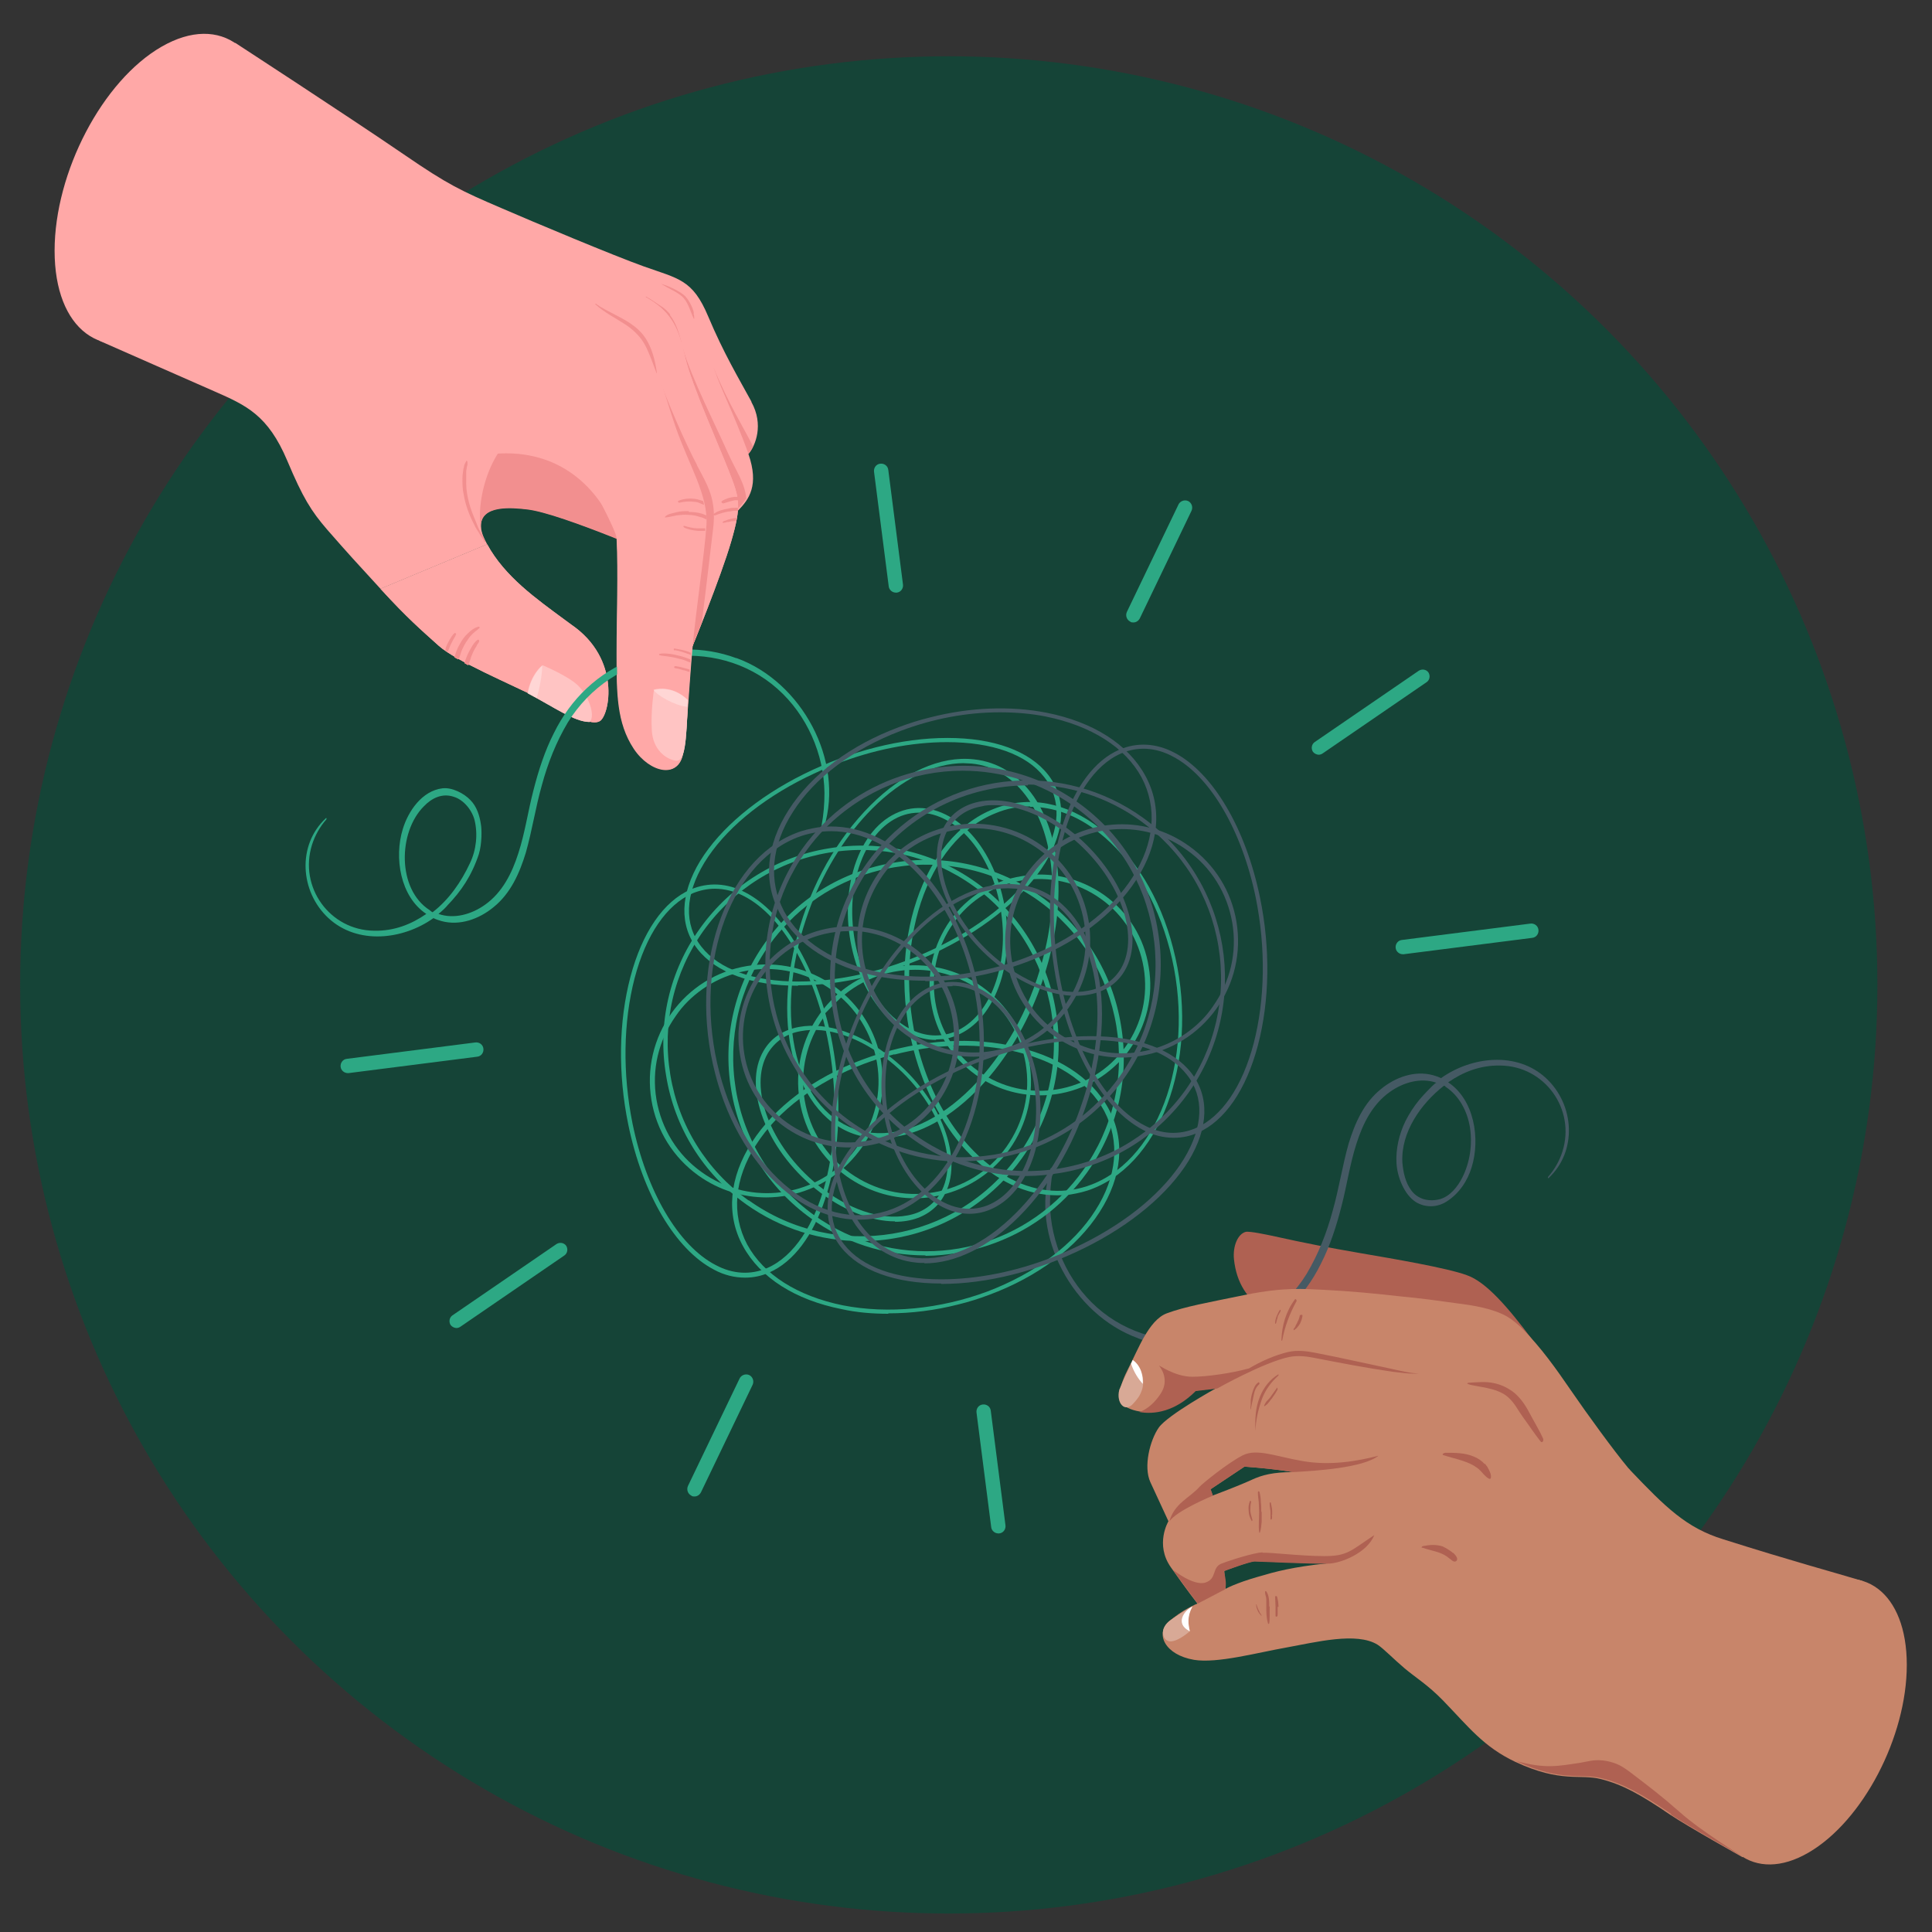 <?xml version="1.0" encoding="UTF-8"?>
<svg id="Lines" xmlns="http://www.w3.org/2000/svg" width="460" height="460" version="1.1" viewBox="0 0 460 460">
  <rect x="0" y="0" width="460" height="460" fill="#333333" stroke="none"/>
  <!-- Generator: Adobe Illustrator 29.3.0, SVG Export Plug-In . SVG Version: 2.1.0 Build 146)  -->
  <circle id="Circle" cx="225.9" cy="234.5" r="221.1" fill="#154437"/>
  <g id="Hand">
    <path id="Thumb" d="M349.7,324.2c2.8.9,16,4.3,16.5-.3.1-1.4-.7-4-1.5-5.1-5.5-7.3-10.8-13.6-15.5-15.2-4.6-1.7-17.5-3.9-25.1-5.2-8.6-1.5-12.3-2.2-21.4-4.2-1-.2-5.1-1.1-6.1-.9-1.9.5-3.1,3.4-2.8,6.5.6,5.8,3.3,9.5,7.1,12.1,2,1.3,6.6,3.5,9.6,4.4,2.8.8,6.2,1.8,10,2.4,4.1.7,8.1,2,12.3,2.6,1.4.2,16.9,2.2,16.9,2.9Z" fill="#af6152"/>
    <path d="M271.1,318.7c7.8,2.9,16.6,2.7,24.4-.2,8.5-3.2,15-9.5,19-17.6,2.2-4.3,3.7-9,4.9-13.7,1.3-5,2-10.1,3.6-15,1.5-4.7,3.8-9.3,7.9-12.2,3.2-2.3,7.4-3.5,11.1-2.2-.3,0-1.9,1.7-2.1,1.9-.7.7-1.4,1.5-2,2.2-1.3,1.6-2.4,3.3-3.3,5.1-1.5,3.1-2.3,6.6-2.1,10,.2,3.2,1.8,7.4,4.6,9.2,2.3,1.4,5.1,1.3,7.3-.1,3-1.9,5-4.9,6-8.2,2.1-6.8.6-16.1-5.6-20.2,3.6-2.5,7.7-4.1,12.4-4,10.6.1,18,10.4,14.8,20.5-.7,2.2-1.9,4.3-3.4,6-.1.1,0,.5.1.3,6.9-6.4,6.2-17.5-.6-23.8-6.9-6.4-17.7-5.2-25,0-.6-.3-1.2-.5-1.9-.7-4.4-1.2-9,.5-12.4,3.3-4.1,3.3-6.2,8.1-7.7,13-1.5,5.3-2.3,10.7-3.8,16-1.4,5.2-3.4,10.3-6.2,15-5.2,8.4-13.7,14.1-23.6,15.5-9.4,1.4-19.1-1.1-26.3-7.5-7-6.2-11.1-15.5-11.2-24.8,0-2.6.2-5.2.7-7.8,0-.3-.4-1-.6-.4-4.9,16,5.4,34.7,20.8,40.3ZM344.1,258.7c3.4,2.2,5.3,6,5.9,9.8.6,4,0,8.2-1.8,11.8-1.1,2.2-2.9,4.5-5.3,5.2,0,0,0,0,0,0-2.6.7-5.3.1-6.9-2.1-1.4-1.9-1.9-4.3-2.1-6.6-.4-7.2,4.4-14,9.9-18.3.1,0,.3.1.4.2Z" fill="#455a64"/>
    <g id="Hand1" data-name="Hand">
      <g>
        <path d="M443.4,376.4c-6.6-2-16.7-4.7-33.1-9.9-8.8-2.7-13.8-7.7-22.1-16.4-.2-.3-.5-.5-.7-.8-3.1-3.7-9.6-12.6-13.5-18.3-3.5-5.1-7.1-10.2-11.5-14.6-1.1-1.1-2.3-2.1-3.6-2.9-3.5-2-8.2-2.7-12.1-3.2-4.3-.6-8.6-1.2-13-1.6-6.2-.7-12.4-1.3-18.6-1.6-4.7-.2-9.3-.7-18.7,1.2-9.3,1.9-14.4,2.8-18.7,4.4-4.3,1.6-6.9,8.8-9.1,13-2.2,4.3-3.2,8-.2,9.5,3.1,1.5,9.5,2.2,16-4.1l5.1-.6s-11.6,6.4-13.7,9.4c-2.1,3-3.7,9.3-2,13,1.7,3.7,4.3,9.3,4.3,9.3,0,0-3.3,5.5.6,11,3.8,5.4,6.3,8.6,6.3,8.6,0,0-3.7,1.5-6.9,4.4-3.1,2.8-.9,7.8,6.1,9,5.5.9,15-1.7,21.8-2.9,7.2-1.3,16.9-3.8,21.9-.7,1.4.9,3.8,3.4,6.4,5.6,2.6,2.2,5.5,3.9,9.2,7.7,6.1,6.3,9.6,11,17.2,14.6,11,5.1,15.3,2.8,20.4,4.1s9.3,3.6,16.5,8.5c4,2.7,17.2,10.1,17.2,10.1l28.5-65.7ZM288.7,356l-.5-1.4,8.1-5.4s6.4.4,11.6,1.3c-4.8,0-7.4.7-9.8,1.8-3,1.4-9.4,3.8-9.4,3.8ZM299.6,375.4c-5.6,1.6-7.8,2.9-7.8,2.9l-.3-4.3s6.1-2.3,7.3-2.3c1.3,0,13,.6,17.4.5-8.6.9-12.5,2-16.6,3.2Z" fill="#c8856a"/>
        <path d="M454,396.4c0,17.2-10.5,37.2-23.4,44.7-12.9,7.5-23.4-.5-23.4-17.7s10.5-37.2,23.4-44.7c12.9-7.5,23.4.5,23.4,17.7Z" fill="#c8856a"/>
        <path d="M397.8,432c4,2.7,17.2,10.1,17.2,10.1,0,0-10.1-6.2-15-10.6-4.3-3.8-7.2-6-11.8-9.5-2-1.5-3.2-2.2-5.6-2.7-2.7-.5-4,0-6.3.4-5.4.8-8.2,1.5-15.3-.4,11,5.1,15.3,2.8,20.4,4.1,5.1,1.3,9.3,3.6,16.5,8.5Z" fill="#af6152"/>
      </g>
      <g>
        <path d="M331.7,326c-6.2-1.3-12.3-2.7-18.5-3.9-2-.4-4.3-.7-6.5-.2-3.3.8-6.4,2.2-9.3,3.9-4.3,1.2-10.2,2-13.5,2-4.3,0-8.2-3-7.9-2.6.3.4,2.6,3.3.3,6.7-1.4,2.1-3.1,3.6-5,4.3,3.4.6,8.4,0,13.4-5l5.1-.6s11-6.2,17.1-7.5c2-.4,4-.2,6,.2,6.2,1.2,12.4,2.4,18.6,3.3,2.1.2,4.2.6,6.3.4-2.1,0-4.1-.6-6.2-1ZM288.2,354.6l8.1-5.4c4,.3,7.9.7,11.6,1.3,5.4-.3,16.7-1,20.3-3.9-5,1.3-11.4,2.4-17.9,1.3-6.5-1.1-11-3.1-14.4-1.4-3.4,1.7-9.6,6.7-10.3,7.5-2.4,2.7-6,3.9-7.2,8.3,1.6-2.6,10.4-6.2,10.4-6.2l-.5-1.4ZM300.6,369.6c-2,.1-7.5,1.8-9.8,2.7-2.3.9-1,3.6-3.8,4.5-2.8.9-7.7-3-7.7-3,0,0,0,0,0,0,3.6,5.1,5.9,8,5.9,8l6.5-3.4c.3-.9.2-2.4-.3-4.3,0,0,6.1-2.3,7.3-2.3,1.3,0,13,.6,17.4.5,3.1,0,9.5-2.6,11.1-6.8-5.7,3.8-6.4,5-11.9,5-5.5,0-12.7-.9-14.7-.8Z" fill="#af6152"/>
        <g>
          <path d="M304.4,327.5c0,0,0-.4,0-.3-2,1.2-3.5,3.1-4.4,5.3-1.1,2.6-1.2,5.4-1.1,8.2,0,0,0,0,0,0,.1-2.6.7-5.2,1.6-7.7.8-2.1,2.2-4,3.9-5.5ZM304,330.5c-.5.7-1,1.4-1.5,2.1-.2.3-.5.6-.8.9-.3.3-.5.7-.7,1.1,0,0,0,.3.1.2.3-.2.7-.5.9-.8.3-.3.5-.7.8-1,.5-.7,1-1.4,1.4-2.2,0-.1-.1-.6-.3-.3ZM299.7,329.1c-.9.5-1.2,1.5-1.5,2.4-.2.6-.3,1.2-.4,1.8,0,.7,0,1.4-.1,2.2,0,.1.1,0,.1,0,.2-1.1.5-2.2.7-3.3.2-1,.5-1.9,1.3-2.6.2-.1,0-.6-.2-.5Z" fill="#af6152"/>
          <path d="M297.7,359.8c0-.7,0-1.5.2-2.2,0-.1-.2-.4-.3-.2-.3.7-.4,1.5-.3,2.3,0,.9.3,1.7.7,2.4.1.2.2-.1.2-.2-.2-.7-.4-1.4-.5-2.1ZM302.9,360.7c0-.3,0-.6,0-.9,0-.7-.2-1.3-.3-1.9,0,0,0-.2-.2-.2-.1,0-.1.2-.1.3,0,.6.1,1.2.2,1.8,0,.3,0,.6,0,.9,0,.3,0,.7,0,1,0,.1.2.2.3,0,.1-.3.1-.7,0-1ZM300.3,360c0-.8,0-1.6-.1-2.4,0-.7-.1-1.5-.3-2.3,0-.2-.4-.4-.4,0,0,.8.1,1.6.2,2.3,0,.8.1,1.6.1,2.4,0,1.6-.2,3.2,0,4.8,0,.1.2.3.2,0,.3-.8.3-1.7.4-2.5,0-.8,0-1.6,0-2.4Z" fill="#af6152"/>
          <path d="M302.2,382.5c0-1.2,0-2.6-.7-3.6-.2-.2-.3,0-.3.2,0,.6.3,1.1.3,1.7,0,.6,0,1.1,0,1.7,0,1.3,0,2.7.4,4,0,.2.2.2.3,0,.1-.6.1-1.3.1-1.9,0-.7,0-1.4,0-2.1ZM299.9,383.8c-.1-.2-.2-.4-.3-.6-.2-.4-.3-.7-.4-1.1,0,0,0-.1-.1-.1,0,0-.1.1,0,.2,0,.5.2.9.4,1.4.2.4.5.8.8,1.1.1,0,.1-.2,0-.2-.1-.2-.2-.4-.4-.6ZM304.4,382.6c0-.8-.1-1.5-.3-2.3,0-.1-.1-.3-.3-.3-.2,0-.2.2-.2.3,0,.7.1,1.4.1,2.2,0,.4,0,.7,0,1.1,0,.2,0,.4,0,.6,0,.2,0,.4,0,.6,0,0,.2.2.3.1.2-.1.2-.3.2-.5,0-.2,0-.4,0-.6,0-.4,0-.8,0-1.2Z" fill="#af6152"/>
          <path d="M308.3,309.4c-2.1,2.8-3.1,6.2-3.2,9.7,0,.1.1.2.2,0,.6-3.3,1.8-6.4,3.4-9.3.1-.2-.2-.7-.4-.4ZM304.8,311.8c-.3.4-.6,1-.8,1.5-.2.5-.4,1.1-.4,1.7,0,.1.1.3.2.1.1-.2.1-.5.2-.7,0-.3.2-.5.2-.8,0-.2.2-.5.3-.7.1-.2.3-.5.4-.7,0,0,0-.2,0-.3,0,0-.1-.1-.2,0ZM309.8,313.1c-.1,0-.3,0-.3,0-.1.6-.3,1.2-.6,1.7,0,.1-.1.3-.2.4,0,.1-.2.3-.2.4,0,.1-.1.3-.2.4,0,.1-.2.3-.3.4,0,0,0,.4.1.3.1,0,.2-.2.4-.3.1-.1.3-.2.4-.4.2-.2.4-.5.6-.8.3-.6.5-1.2.6-1.8,0-.1,0-.3-.1-.4Z" fill="#af6152"/>
        </g>
        <path d="M367.5,342.7c-1-2.2-2.3-4.3-3.4-6.4-1-1.9-2.3-3.8-4.1-5.1-1.3-.9-2.8-1.6-4.4-1.9-1.8-.4-3.7-.2-5.6-.1-.2,0-.5,0-.7.2.5.3,1.1.4,1.7.5.9.2,1.8.3,2.7.5,1.9.4,4,1,5.4,2.3,1.5,1.3,2.4,3.2,3.5,4.7,1.4,1.9,2.7,3.9,4.2,5.8.4.5.8-.2.6-.6ZM353.5,348.6c-.7-.8-1.6-1.4-2.6-1.8-2.1-.9-4.4-.9-6.7-.9-.3,0-.8.2-.7.5,2.9,1,6.2,1.4,8.6,3.4.8.7,1.4,1.7,2.3,2.2.8.5.6-.8.5-1.1-.2-.6-.5-1.2-.8-1.7-.2-.2-.4-.5-.5-.7ZM346,369.8c-.9-.8-2.1-1.4-2.5-1.6-1.5-.5-3.1-.4-4.6-.1-.2,0-.5.2-.4.4,0,0,0,0,.2,0,1.9.7,4.1.9,5.8,2.1.4.3.8.6,1.3,1,.3.2.6.3.9.1.6-.5,0-1.3-.7-2Z" fill="#af6152"/>
      </g>
      <g id="Nail">
        <path d="M269.8,323.9c2.5,1.9,2.7,5.3,2.1,7-.5,1.5-1.1,2.2-2,3.2-2,2.4-4.2,0-3.4-3.2,1.2-2.9,1.7-3.7,3.2-7Z" fill="#c8856a"/>
        <path d="M269.8,323.9c2.5,1.9,2.7,5.3,2.1,7-.5,1.5-1.1,2.2-2,3.2-2,2.4-4.2,0-3.4-3.2,1.2-2.9,1.7-3.7,3.2-7Z" fill="#fff" opacity=".3"/>
        <path d="M272.1,329.5c-1-1.1-2.1-2.7-2.8-4.8.1-.3.3-.6.4-.9,2,1.4,2.5,3.9,2.4,5.7Z" fill="#fff"/>
      </g>
      <g id="Nail1" data-name="Nail">
        <path d="M283.9,382.5c-1.3,2.4-1,4.1-.6,5.9-1.3,1.1-3.1,2.3-4.4,2.4-2.1.2-3.2-3.1,0-5.2,3.5-2.4,5.1-3.1,5.1-3.1Z" fill="#c8856a"/>
        <path d="M283.9,382.5c-1.3,2.4-1,4.1-.6,5.9-1.3,1.1-3.1,2.3-4.4,2.4-2.1.2-3.2-3.1,0-5.2,3.5-2.4,5.1-3.1,5.1-3.1Z" fill="#fff" opacity=".3"/>
        <path d="M283.9,382.5c-1.9.9-4.3,4.1-.6,5.9-.4-1.7-.7-3.4.6-5.9Z" fill="#fff"/>
      </g>
    </g>
  </g>
  <g id="Hand2" data-name="Hand">
    <g id="Hand3" data-name="Hand">
      <g>
        <path d="M178.9,95.6c-3-5.5-6.6-11.5-10.3-20.3-3.7-8.8-7-8.9-15.4-11.9-7-2.5-26.1-10.5-33.7-13.8-9.8-4.2-12.8-5.6-23.3-12.8-13.9-9.5-40.2-26.6-40.2-26.6L23.6,81.1c12.4,5.5,15.3,6.7,27.5,12.1,7.5,3.3,12.7,5.6,17.3,16.5,3.7,8.8,5.7,12,9.5,16.4,5.6,6.4,6.2,7,12.7,14.1l25.4-10.6c-.7-1.3-1.4-2.7-1.5-4.2-.2-5.4,7.5-4.6,11-4.2,8.2.9,34.7,12.6,34.7,12.6l15.6-12.3c2.5-2.6,5-5.9,2.4-13.4,1.7-2,3.7-7,.7-12.4Z" fill="#ffa8a7"/>
        <path d="M159.6,74.9c-.7-.9-1.5-1.6-2.5-2.2-.5-.3-1-.7-1.5-1-.6-.4-1.2-.8-1.8-1.1-.1,0-.1.2,0,.2,1.7,1.7,4,2.7,5.4,4.7.6.8,1,1.8,1.4,2.7.5,1.2,1.1,2.3,1.7,3.5,0,0,.1,0,0,0-.6-2.3-1.3-4.8-2.8-6.7Z" fill="#f28f8f"/>
        <path d="M178.2,108c.4-.4.8-1,1.1-1.7-1.8-3.7-6-10.4-9.4-18.8,2.4,6.7,4.4,10,8.3,20.5Z" fill="#f28f8f"/>
        <path d="M165.2,74.7c0-.5-.2-1-.4-1.5-.4-.9-.8-1.7-1.5-2.5-.7-.8-1.7-1.3-2.6-1.8-1-.5-2.1-1-3.3-1.3,0,0,0,0,0,0,1,.6,2,1.1,2.9,1.6.9.5,1.8,1,2.5,1.8,1.2,1.4,1.6,3.3,2.4,4.9,0,0,.1,0,.1,0,0-.4,0-.9-.2-1.3Z" fill="#f28f8f"/>
        <path d="M177.7,118.9c-.3-3.9-2.3-6.4-4.5-11.3-2.7-6.1-8.6-17.7-10.6-24.6.7,6.1,4.8,27.3,7.7,42.4l5.3-4.2c.7-.7,1.4-1.5,2-2.4Z" fill="#f28f8f"/>
        <path d="M115.4,128.8c-.2-.8-.7-1.5-1.1-2.3-.4-.7-.7-1.5-1-2.3-.6-1.4-1.2-2.9-1.6-4.4-.4-1.5-.7-3.1-.7-4.7,0-.8,0-1.5,0-2.3,0-.4,0-.8.1-1.2,0-.3.1-.6.2-.9,0-.2,0-.5,0-.7,0-.1-.2-.5-.3-.2-.2.4-.4.7-.5,1.1,0,.3-.2.7-.2,1-.1.7-.2,1.4-.2,2,0,1.3,0,2.6.3,3.8.4,2.5,1.3,4.9,2.5,7.2.3.7.7,1.3,1.1,1.9.4.7.8,1.4,1.4,2,0,0,.1,0,0-.1Z" fill="#f28f8f"/>
        <path d="M163.8,124l-16-30.2s-16.3,4.7-24.1,9c-7.7,4.3-11.4,19.1-8.4,26.2h.3c-.6-1.1-1.1-2.3-1.1-3.5-.2-5.4,7.5-4.6,11-4.2,8.2.9,34.7,12.6,34.7,12.6l3.9-3.1-.2-6.7Z" fill="#f28f8f"/>
        <path d="M64,30.3c0,18.7-11.4,40.5-25.5,48.6-14.1,8.1-25.5-.5-25.5-19.2S24.4,19.2,38.5,11.1c14.1-8.1,25.5.5,25.5,19.2Z" fill="#ffa8a7"/>
      </g>
      <g>
        <g>
          <path d="M151.2,69.5c9.3,4.1,10.4,9.2,12,15.8,1.6,6.6,7.9,20.6,10.4,27s3,8,.5,16.6c-2.5,8.6-9.4,25.4-9.4,25.4,0,0-20.9-66.1-22.2-72.8-1.4-6.8-.5-14.4,8.7-11.9Z" fill="#ffa8a7"/>
          <path d="M172.1,124.4s0,0,0,.1c.3,0,.7-.1,1-.2.4,0,.7-.1,1.1-.2.4,0,.7,0,1.1-.1,0-.2,0-.5.1-.7-.9.1-1.9.3-2.8.7-.2,0-.5.2-.6.4ZM172.1,119.9c.9-.3,1.9-.6,2.9-.8.3,0,.5,0,.8,0,0-.3,0-.5-.1-.8-.3,0-.6,0-.8,0-1,.1-2.1.4-3,1-.3.2,0,.6.3.5ZM175.2,120.9c-.6,0-1.2,0-1.8.2-1.2.2-2.4.5-3.4,1.2-.3.2,0,.5.3.4,1-.4,2-.7,3.1-.9.5,0,1-.2,1.5-.2.3,0,.6,0,.8,0,0-.2,0-.5,0-.7-.2,0-.4,0-.6,0Z" fill="#f28f8f"/>
          <path d="M166,110.8c-2.7-5-7.5-16-9.9-22.9l-8.3-2.6-2.8,5.3c5.9,19.9,19.7,63.7,19.7,63.7,0,0,1-2.5,2.4-6.1,0,0,1.9-15.4,2.7-22.4.8-6.9-1.2-10-3.9-15.1Z" fill="#f28f8f"/>
        </g>
        <g>
          <path d="M136,148.7c-.5-.4-1-.7-1.5-1.1-6.9-5.1-14.3-10.3-18.5-18l-25.4,10.6c6.5,7.1,9.7,9.8,13.8,13.5,4.1,3.7,16.6,8.9,24.8,13,8.1,4,11.6,6.1,13.6,5,2.3-1.3,5.2-14.8-6.8-23Z" fill="#ffa8a7"/>
          <g>
            <path d="M106.6,155.4c0-.3.2-.6.3-.9.2-.6.5-1.2.8-1.8.3-.6.7-1.1.9-1.7,0-.1-.2-.4-.3-.3-.6.4-.9,1.1-1.3,1.7-.4.7-.7,1.3-.9,2,0,.1,0,.3-.1.4.2.2.5.3.7.5Z" fill="#f28f8f"/>
            <path d="M109.3,156.8c.3-1,.6-2,1.1-2.9.4-.8.9-1.5,1.4-2.2.4-.5.8-.9,1.3-1.3.4-.3.8-.6,1.1-.9,0,0,0-.3-.2-.3-1,.2-1.9.9-2.6,1.6-.8.7-1.4,1.6-1.9,2.5-.6,1-1,2.1-1.3,3.2,0,0,0,0,0,0,.3.2.6.3.9.5,0,0,0-.1,0-.2Z" fill="#f28f8f"/>
            <path d="M112.1,156.6c.3-.8.6-1.5,1-2.2.2-.3.4-.6.5-.9.2-.3.5-.6.5-.9,0-.1-.2-.4-.3-.3-.7.4-1.2,1.2-1.6,1.9-.4.7-.8,1.4-1.1,2.2-.2.5-.4,1-.5,1.5.3.2.6.3.9.5.2-.6.4-1.1.6-1.7Z" fill="#f28f8f"/>
          </g>
          <path d="M125.7,165c.8-4.5,3.5-6.6,3.5-6.6,0,0,5.8,2.4,8.3,4.7,2.5,2.3,4.4,7.2,2.9,8.8-3.6,0-8.4-3.5-14.7-6.8Z" fill="#ffc4c3"/>
          <path d="M125.7,165c.7.4,1.4.8,2.1,1.2.6-2.1,1.3-5.3,1.3-7.8,0,0-2.7,2.1-3.5,6.6Z" fill="#fff" opacity=".3"/>
        </g>
        <g>
          <path d="M136.4,107.8c4.1,6.7,10.4,18.7,10.4,20.3.4,8.8,0,18,0,27.5s0,16.5,4.1,22.7c3.8,5.7,10.7,7.3,11.7,1,.9-5.3,1.4-16.2,2.2-25.1s2.8-21.8,3.3-29c.5-7.2-4.2-14.3-7.4-23.6-2.8-8.1-5.1-18.4-9.5-22.7s-20.8-12.5-26.8-15.7l12,44.5Z" fill="#ffa8a7"/>
          <g>
            <g>
              <path d="M167.6,125.8c-.5,0-1,0-1.5,0-1.1,0-2.1-.3-3.2-.6-.3,0-.2.3,0,.4,1,.5,2.2.7,3.3.8.6,0,1.2,0,1.7,0,0,0,0,0,0,0,0-.2,0-.4,0-.6-.1,0-.3,0-.4,0Z" fill="#f28f8f"/>
              <path d="M161.5,119.3c-.2,0,0,.4.2.4,1.3-.3,2.5-.4,3.8-.2.6,0,1.1.3,1.6.5.2,0,.3.2.5.2,0-.3-.1-.6-.2-.9-.6-.2-1.2-.4-1.8-.5-1.4-.2-2.9-.1-4.2.5Z" fill="#f28f8f"/>
              <path d="M163.9,121.7c-1,0-2,0-3,.3-.8.2-2.1.4-2.6,1.1,0,0,0,.1,0,.1.5,0,.9-.1,1.4-.2.5-.1,1-.2,1.5-.3.9-.1,1.8-.2,2.8-.1.9,0,1.8.2,2.7.5.5.1,1,.3,1.5.6,0-.3,0-.7,0-1-.4-.1-.7-.3-1.1-.4-1-.3-2-.4-3-.4Z" fill="#f28f8f"/>
            </g>
            <g>
              <path d="M164.2,159.4c-.4-.1-.7-.2-1.1-.3-.7-.2-1.5-.4-2.2-.5-.2,0-.3,0-.4.2,0,.2.2.3.3.3.7.1,1.4.3,2,.5.3,0,.7.2,1,.3.1,0,.2,0,.4.1,0-.2,0-.4,0-.6,0,0,0,0-.1,0Z" fill="#f28f8f"/>
              <path d="M162,156.9c.8.2,1.5.5,2.2.8,0,0,.2,0,.2.1,0-.3,0-.5,0-.8,0,0,0,0,0,0-.8-.3-1.6-.6-2.4-.8-.8-.2-1.6-.4-2.4-.5-.8-.1-1.8-.2-2.6,0-.2,0,0,.3,0,.3.8.2,1.7.2,2.6.4.8.1,1.6.3,2.3.5Z" fill="#f28f8f"/>
              <path d="M160.7,154.8c1.1.2,2.1.5,3.1.9.2,0,.5.2.7.3,0-.2,0-.4,0-.6-.2,0-.3-.1-.5-.2-1.1-.4-2.3-.6-3.4-.8-.3,0-.2.4,0,.5Z" fill="#f28f8f"/>
            </g>
          </g>
          <path d="M163.8,166.7c-3.9-3.8-8.1-2.4-8.1-2.4,0,0-.8,5.2-.5,9.7.3,4.5,3.3,6.7,5.6,7.1,2.3.4,2.6-4.1,3-14.4Z" fill="#ffc4c3"/>
          <path d="M163.7,168.3c0-.5,0-1.1,0-1.7-3.9-3.8-8.1-2.4-8.1-2.4.8,1.4,5.1,3.8,8,4.1Z" fill="#fff" opacity=".3"/>
          <path d="M153.4,80.1c-1.8-2.5-4.5-3.9-7.2-5.3-1.5-.8-3-1.5-4.4-2.5,0,0-.1.1,0,.2,2.1,1.9,4.7,3.2,7,4.7,1.1.7,2.2,1.6,3.1,2.6,1.1,1.2,1.9,2.6,2.5,4.1.7,1.6,1.3,3.3,1.9,4.9,0,.1.2,0,.1,0-.4-3-1.2-6.2-3-8.7Z" fill="#f28f8f"/>
        </g>
      </g>
    </g>
    <g id="Thumb1" data-name="Thumb">
      <path d="M136,148.7c-.5-.4-1-.7-1.5-1.1-6.9-5.1-14.3-10.3-18.5-18l-25.4,10.6c6.5,7.1,9.7,9.8,13.8,13.5,4.1,3.7,16.6,8.9,24.8,13,8.1,4,11.6,6.1,13.6,5,2.3-1.3,5.2-14.8-6.8-23Z" fill="#ffa8a7"/>
      <g>
        <path d="M106.6,155.4c0-.3.2-.6.3-.9.2-.6.5-1.2.8-1.8.3-.6.7-1.1.9-1.7,0-.1-.2-.4-.3-.3-.6.4-.9,1.1-1.3,1.7-.4.7-.7,1.3-.9,2,0,.1,0,.3-.1.4.2.2.5.3.7.5Z" fill="#f28f8f"/>
        <path d="M109.3,156.8c.3-1,.6-2,1.1-2.9.4-.8.9-1.5,1.4-2.2.4-.5.8-.9,1.3-1.3.4-.3.8-.6,1.1-.9,0,0,0-.3-.2-.3-1,.2-1.9.9-2.6,1.6-.8.7-1.4,1.6-1.9,2.5-.6,1-1,2.1-1.3,3.2,0,0,0,0,0,0,.3.2.6.3.9.5,0,0,0-.1,0-.2Z" fill="#f28f8f"/>
        <path d="M112.1,156.6c.3-.8.6-1.5,1-2.2.2-.3.4-.6.5-.9.2-.3.5-.6.5-.9,0-.1-.2-.4-.3-.3-.7.4-1.2,1.2-1.6,1.9-.4.7-.8,1.4-1.1,2.2-.2.5-.4,1-.5,1.5.3.2.6.3.9.5.2-.6.4-1.1.6-1.7Z" fill="#f28f8f"/>
      </g>
      <path d="M125.7,165c.8-4.5,3.5-6.6,3.5-6.6,0,0,5.8,2.4,8.3,4.7,2.5,2.3,4.4,7.2,2.9,8.8-3.6,0-8.4-3.5-14.7-6.8Z" fill="#ffc4c3"/>
      <path d="M125.7,165c.7.4,1.4.8,2.1,1.2.6-2.1,1.3-5.3,1.3-7.8,0,0-2.7,2.1-3.5,6.6Z" fill="#fff" opacity=".3"/>
    </g>
    <path d="M175.3,156.7c-7.8-2.9-16.6-2.7-24.4.2-8.5,3.2-15,9.5-19,17.6-2.2,4.3-3.7,9-4.9,13.7-1.3,5-2,10.1-3.6,15-1.5,4.7-3.8,9.3-7.9,12.2-3.2,2.3-7.4,3.5-11.1,2.2,1-.8,1.9-1.7,2.1-2,3.3-3.4,5.8-7.1,7.5-12.2.8-2.6.7-6.1.5-7.1-.3-2.1-1-4.3-2.5-5.8-1.5-1.6-4.4-3.1-6.7-2.8-4.8.6-8.1,5.4-9.4,9.7-2.1,6.8-.6,16.1,5.6,20.2-3.6,2.5-7.7,4.1-12.4,4-10.6-.1-18-10.4-14.8-20.5.7-2.2,1.9-4.3,3.4-6,.1-.1,0-.5-.1-.3-6.9,6.4-6.2,17.5.6,23.8,6.9,6.4,17.7,5.2,25,0,.6.3,1.2.5,1.9.7,4.4,1.2,9-.5,12.4-3.3,4.1-3.3,6.2-8.1,7.7-13,1.5-5.3,2.3-10.7,3.8-16,1.4-5.2,3.4-10.3,6.2-15,5.2-8.4,13.7-14.1,23.6-15.5,9.4-1.4,19.1,1.1,26.3,7.5,7,6.2,11.1,15.5,11.2,24.8,0,2.6-.2,5.2-.7,7.8,0,.3.4,1,.6.4,4.9-16-5.4-34.7-20.8-40.3ZM102.3,216.7c-7.8-5-7.5-18.6-1.4-24.7,1.9-2,4.4-3.2,7.1-2.3,2.4.7,4.4,3.2,5,5.6.8,3.3.4,7.1-1.1,10.2-2.1,4.5-5,8.7-8.9,11.7-.1,0-.6-.4-.7-.5Z" fill="#2da884"/>
    <g id="Fingers">
      <g>
        <path d="M151.2,69.5c9.3,4.1,10.4,9.2,12,15.8,1.6,6.6,7.9,20.6,10.4,27s3,8,.5,16.6c-2.5,8.6-9.4,25.4-9.4,25.4,0,0-20.9-66.1-22.2-72.8-1.4-6.8-.5-14.4,8.7-11.9Z" fill="#ffa8a7"/>
        <path d="M172.1,124.4s0,0,0,.1c.3,0,.7-.1,1-.2.4,0,.7-.1,1.1-.2.4,0,.7,0,1.1-.1,0-.2,0-.5.1-.7-.9.1-1.9.3-2.8.7-.2,0-.5.2-.6.4ZM172.1,119.9c.9-.3,1.9-.6,2.9-.8.3,0,.5,0,.8,0,0-.3,0-.5-.1-.8-.3,0-.6,0-.8,0-1,.1-2.1.4-3,1-.3.2,0,.6.3.5ZM175.2,120.9c-.6,0-1.2,0-1.8.2-1.2.2-2.4.5-3.4,1.2-.3.2,0,.5.3.4,1-.4,2-.7,3.1-.9.5,0,1-.2,1.5-.2.3,0,.6,0,.8,0,0-.2,0-.5,0-.7-.2,0-.4,0-.6,0Z" fill="#f28f8f"/>
        <path d="M166,110.8c-2.7-5-7.5-16-9.9-22.9l-8.3-2.6-2.8,5.3c5.9,19.9,19.7,63.7,19.7,63.7,0,0,1-2.5,2.4-6.1,0,0,1.9-15.4,2.7-22.4.8-6.9-1.2-10-3.9-15.1Z" fill="#f28f8f"/>
      </g>
      <g>
        <path d="M118.5,108c21.7-1.3,28.4,18.5,28.4,20,.4,8.8,0,18,0,27.5s0,16.5,4.1,22.7c3.8,5.7,10.7,7.3,11.7,1,.9-5.3,1.4-16.2,2.2-25.1s2.8-21.8,3.3-29c.5-7.2-4.2-14.3-7.4-23.6-2.8-8.1-5.1-18.4-9.5-22.7s-20.8-12.5-26.8-15.7l-6,44.8Z" fill="#ffa8a7"/>
        <g>
          <g>
            <path d="M167.6,125.8c-.5,0-1,0-1.5,0-1.1,0-2.1-.3-3.2-.6-.3,0-.2.3,0,.4,1,.5,2.2.7,3.3.8.6,0,1.2,0,1.7,0,0,0,0,0,0,0,0-.2,0-.4,0-.6-.1,0-.3,0-.4,0Z" fill="#f28f8f"/>
            <path d="M161.5,119.3c-.2,0,0,.4.2.4,1.3-.3,2.5-.4,3.8-.2.6,0,1.1.3,1.6.5.2,0,.3.2.5.2,0-.3-.1-.6-.2-.9-.6-.2-1.2-.4-1.8-.5-1.4-.2-2.9-.1-4.2.5Z" fill="#f28f8f"/>
            <path d="M163.9,121.7c-1,0-2,0-3,.3-.8.2-2.1.4-2.6,1.1,0,0,0,.1,0,.1.5,0,.9-.1,1.4-.2.5-.1,1-.2,1.5-.3.9-.1,1.8-.2,2.8-.1.9,0,1.8.2,2.7.5.5.1,1,.3,1.5.6,0-.3,0-.7,0-1-.4-.1-.7-.3-1.1-.4-1-.3-2-.4-3-.4Z" fill="#f28f8f"/>
          </g>
          <g>
            <path d="M164.2,159.4c-.4-.1-.7-.2-1.1-.3-.7-.2-1.5-.4-2.2-.5-.2,0-.3,0-.4.2,0,.2.2.3.3.3.7.1,1.4.3,2,.5.3,0,.7.2,1,.3.1,0,.2,0,.4.1,0-.2,0-.4,0-.6,0,0,0,0-.1,0Z" fill="#f28f8f"/>
            <path d="M162,156.9c.8.2,1.5.5,2.2.8,0,0,.2,0,.2.1,0-.3,0-.5,0-.8,0,0,0,0,0,0-.8-.3-1.6-.6-2.4-.8-.8-.2-1.6-.4-2.4-.5-.8-.1-1.8-.2-2.6,0-.2,0,0,.3,0,.3.8.2,1.7.2,2.6.4.8.1,1.6.3,2.3.5Z" fill="#f28f8f"/>
            <path d="M160.7,154.8c1.1.2,2.1.5,3.1.9.2,0,.5.2.7.3,0-.2,0-.4,0-.6-.2,0-.3-.1-.5-.2-1.1-.4-2.3-.6-3.4-.8-.3,0-.2.4,0,.5Z" fill="#f28f8f"/>
          </g>
        </g>
        <path d="M163.8,166.7c-3.9-3.8-8.1-2.4-8.1-2.4,0,0-.8,5.2-.5,9.7.3,4.5,3.3,6.7,5.6,7.1,2.3.4,2.6-4.1,3-14.4Z" fill="#ffc4c3"/>
        <path d="M163.7,168.3c0-.5,0-1.1,0-1.7-3.9-3.8-8.1-2.4-8.1-2.4.8,1.4,5.1,3.8,8,4.1Z" fill="#fff" opacity=".3"/>
        <path d="M153.4,80.1c-1.8-2.5-4.5-3.9-7.2-5.3-1.5-.8-3-1.5-4.4-2.5,0,0-.1.1,0,.2,2.1,1.9,4.7,3.2,7,4.7,1.1.7,2.2,1.6,3.1,2.6,1.1,1.2,1.9,2.6,2.5,4.1.7,1.6,1.3,3.3,1.9,4.9,0,.1.2,0,.1,0-.4-3-1.2-6.2-3-8.7Z" fill="#f28f8f"/>
      </g>
    </g>
  </g>
  <g id="Tangle">
    <g id="Ball">
      <g>
        <path d="M228,310.3c-9.3,2.4-18.8,2.8-27.5,1.1-11-2.2-19.2-7.4-23.2-14.8h0c-4-7.4-3.2-16,2.1-24.3,5.3-8.3,14.6-15.3,26.1-19.6,11.5-4.3,23.9-5.5,34.9-3.4,11,2.2,19.2,7.4,23.2,14.8,4,7.4,3.2,16-2.1,24.3-5.3,8.3-14.6,15.3-26.1,19.6-2.4.9-4.9,1.7-7.3,2.3ZM212.9,250.6c-2.5.6-4.9,1.4-7.3,2.3-11.4,4.3-20.6,11.2-25.9,19.5-5.3,8.2-6,16.8-2.1,24.1,4,7.3,12.1,12.5,23,14.7,10.9,2.1,23.2.9,34.6-3.4,11.4-4.3,20.6-11.2,25.9-19.5,5.3-8.2,6-16.8,2.1-24.1-4-7.3-12.1-12.5-23-14.7-8.6-1.7-18.1-1.3-27.3,1.1Z" fill="#ba68c8"/>
        <path d="M211.5,312.8c-3.8,0-7.5-.3-11.1-1.1-11.1-2.2-19.4-7.5-23.5-15-4.1-7.5-3.3-16.3,2.1-24.7,5.4-8.4,14.7-15.4,26.3-19.7,11.6-4.4,24-5.6,35.1-3.4,11.1,2.2,19.4,7.5,23.5,15,4.1,7.5,3.3,16.3-2.1,24.7-5.4,8.4-14.7,15.4-26.3,19.7-2.4.9-4.9,1.7-7.4,2.3-5.5,1.4-11.1,2.1-16.6,2.1ZM213,251h0c-2.4.6-4.9,1.4-7.3,2.3-11.3,4.3-20.5,11.1-25.7,19.3-5.2,8.1-5.9,16.5-2.1,23.7,3.9,7.2,12,12.3,22.8,14.5,10.8,2.1,23.1.9,34.4-3.3,11.3-4.3,20.5-11.1,25.7-19.3,5.2-8.1,5.9-16.5,2.1-23.7-3.9-7.2-12-12.3-22.8-14.5-8.5-1.7-17.9-1.3-27.2,1.1Z" fill="#2da884"/>
      </g>
      <g>
        <path d="M253.4,284.9c-6.8,6.8-15.6,11.3-25.3,13-12.3,2-24.7-.8-34.8-8-10.1-7.2-16.8-18-18.9-30.3-2-12.3.8-24.7,8-34.8,7.2-10.1,18-16.8,30.3-18.9,12.3-2,24.7.8,34.8,8,10.1,7.2,16.8,18,18.9,30.3,2,12.3-.8,24.7-8,34.8-1.5,2.1-3.2,4.1-5,5.9ZM187.7,219c-1.8,1.8-3.5,3.8-5,5.9-7.2,10.1-10,22.3-8,34.6,2,12.2,8.7,22.9,18.7,30.1,18.7,13.4,44,10.8,59.7-4.9,1.8-1.8,3.4-3.7,4.9-5.8,7.2-10.1,10-22.3,8-34.6-2-12.2-8.7-22.9-18.7-30.1-10.1-7.2-22.3-10-34.6-8-9.7,1.6-18.4,6.1-25.1,12.9Z" fill="#ba68c8"/>
        <path d="M220.3,298.9c-9.7,0-19.2-3-27.2-8.8-10.2-7.3-17-18.2-19-30.6-2.1-12.4.8-24.9,8.1-35.1,7.3-10.2,18.2-17,30.6-19,12.4-2.1,24.9.8,35.1,8.1,10.2,7.3,17,18.2,19,30.6,2.1,12.4-.8,24.9-8.1,35.1-1.5,2.1-3.2,4.1-5.1,6-6.9,6.9-15.8,11.4-25.5,13.1-2.6.4-5.2.7-7.8.7ZM188,219.3c-1.8,1.8-3.5,3.8-4.9,5.8-7.1,10-9.9,22.1-7.9,34.3,2,12.1,8.6,22.7,18.6,29.9,18.4,13.1,43.3,11.1,59.2-4.9,1.8-1.8,3.4-3.7,4.9-5.8,7.1-10,9.9-22.1,7.9-34.3-2-12.1-8.6-22.7-18.6-29.9-10-7.1-22.1-9.9-34.3-7.9-9.5,1.6-18.2,6-24.9,12.8h0Z" fill="#2da884"/>
      </g>
      <g>
        <path d="M254.9,284c-15.4,2.2-31.2-12-37-34.2-6.4-24.7,2.1-50.2,18.9-56.9,8.1-3.2,17-1.5,25,4.7,8,6.2,14.1,16.2,17.2,28.2,6.4,24.7-2.1,50.2-18.9,56.9-1.7.7-3.4,1.1-5.2,1.4ZM218.1,249.7c6.4,24.6,25.2,39.2,41.9,32.6,16.7-6.6,25.2-31.9,18.8-56.5-3.1-11.9-9.1-21.8-17.1-28-7.9-6.2-16.7-7.8-24.8-4.6-16.7,6.6-25.2,31.9-18.8,56.5Z" fill="#ba68c8"/>
        <path d="M251.7,284.6c-14.8,0-28.8-14-34.2-34.7-6.5-24.9,2.1-50.6,19.1-57.3,8.3-3.3,17.3-1.6,25.4,4.7,8,6.3,14.2,16.3,17.3,28.4,6.5,24.9-2.1,50.6-19.1,57.3-1.7.7-3.5,1.1-5.3,1.4-1.1.2-2.2.2-3.2.2ZM245.2,192c-2.7,0-5.5.5-8.1,1.6-16.5,6.5-24.9,31.6-18.5,56,3.7,14.3,12,25.9,22.1,31.1,6.4,3.3,13.1,3.7,19.3,1.3,16.6-6.5,24.9-31.6,18.5-56-3.1-11.8-9.1-21.7-16.9-27.8-5.2-4.1-10.8-6.1-16.3-6.1Z" fill="#2da884"/>
      </g>
      <g>
        <path d="M198.7,254.6c2.5,22.3-4,42.9-15.8,48-13.1,5.7-27.9-10-32.9-35-2.4-12.1-2.3-24.5.5-35,2.8-10.5,7.8-17.8,14.1-20.6,13.1-5.7,27.9,10,32.9,35,.5,2.5.9,5.1,1.2,7.6ZM182.9,302.3c13-5.7,19.5-30.4,14.5-55.3-5-24.8-19.7-40.4-32.7-34.7-6.3,2.7-11.3,10-14,20.4-2.7,10.4-2.9,22.8-.5,34.8,5,24.8,19.7,40.4,32.7,34.7Z" fill="#ba68c8"/>
        <path d="M177.4,304.2c-2.5,0-5-.6-7.4-1.9-9.2-4.8-17-18-20.4-34.5-2.5-12.1-2.3-24.6.5-35.2,2.8-10.6,7.9-18,14.3-20.8,4.2-1.8,8.7-1.6,13.1.7,9.2,4.8,17,18,20.4,34.5.5,2.5.9,5.1,1.2,7.6h0c2.5,22.9-4.2,43.3-16,48.4-1.8.8-3.7,1.2-5.7,1.2ZM170.2,211.6c-1.8,0-3.6.4-5.3,1.1-6.2,2.7-11.1,9.9-13.8,20.2-2.7,10.4-2.9,22.7-.5,34.6,3.3,16.1,10.9,29.1,19.8,33.7,4.1,2.2,8.4,2.4,12.3.7h0c12.8-5.6,19.3-30.2,14.3-54.8-3.3-16.1-10.9-29.1-19.8-33.7-2.3-1.2-4.7-1.8-7-1.8Z" fill="#2da884"/>
      </g>
      <g>
        <path d="M238,281.4c-15.8,15.8-41.3,18.4-60.1,4.9-20.9-15-25.8-44.2-10.8-65.1,7.2-10.1,18-16.8,30.3-18.9,12.3-2,24.7.8,34.8,8,10.1,7.2,16.8,18,18.9,30.3,2,12.3-.8,24.7-8,34.8-1.5,2.1-3.2,4.1-5,5.9ZM178,286.1c20.8,14.9,49.8,10,64.7-10.8,14.9-20.8,10-49.8-10.8-64.7-10.1-7.2-22.3-10-34.6-8-12.2,2-22.9,8.7-30.1,18.7-14.9,20.8-10,49.8,10.8,64.7Z" fill="#ba68c8"/>
        <path d="M205,295.5c-9.5,0-19.1-2.9-27.4-8.8-10.2-7.3-17-18.2-19-30.6-2.1-12.4.8-24.9,8.1-35.1,7.3-10.2,18.2-17,30.6-19,12.4-2.1,24.9.8,35.1,8.1,10.2,7.3,17,18.2,19,30.6,2.1,12.4-.8,24.9-8.1,35.1-1.5,2.1-3.2,4.1-5,5.9h0c-9.1,9.1-21.1,13.8-33.2,13.8ZM178.3,285.8c20.6,14.7,49.4,10,64.1-10.7,7.1-10,9.9-22.1,7.9-34.3-2-12.1-8.6-22.7-18.6-29.9-10-7.1-22.1-9.9-34.3-7.9-12.1,2-22.7,8.6-29.9,18.6-7.1,10-9.9,22.1-7.9,34.3,2,12.1,8.6,22.7,18.6,29.9Z" fill="#2da884"/>
      </g>
      <g>
        <path d="M237.1,276.9c-4,4-9.1,6.6-14.8,7.6-7.2,1.2-14.5-.5-20.4-4.7-5.9-4.2-9.9-10.6-11.1-17.8-1.2-7.2.5-14.5,4.7-20.4,8.8-12.3,25.9-15.1,38.2-6.3,5.9,4.2,9.9,10.6,11.1,17.8,1.2,7.2-.5,14.5-4.7,20.4-.9,1.2-1.9,2.4-2.9,3.5ZM198.7,238.4c-1,1-2,2.2-2.9,3.4-4.2,5.9-5.8,13-4.7,20.2,1.2,7.1,5.1,13.4,10.9,17.6s13,5.8,20.2,4.7c7.1-1.2,13.4-5.1,17.6-10.9,4.2-5.9,5.8-13,4.7-20.2-1.2-7.1-5.1-13.4-10.9-17.6-10.9-7.8-25.7-6.3-34.8,2.9Z" fill="#ba68c8"/>
        <path d="M217.7,285.3c-5.7,0-11.3-1.8-16.1-5.2-6-4.3-10-10.7-11.2-18-1.2-7.3.5-14.7,4.8-20.7,4.3-6,10.7-10,18-11.2,7.3-1.2,14.7.5,20.7,4.8,6,4.3,10,10.7,11.2,18,1.2,7.3-.5,14.7-4.8,20.7-.9,1.3-1.9,2.4-3,3.5h0s0,0,0,0c-4.1,4.1-9.3,6.7-15,7.7-1.5.3-3.1.4-4.6.4ZM217.8,230.9c-6.8,0-13.6,2.6-18.8,7.8s-2,2.2-2.8,3.4c-4.1,5.8-5.8,12.8-4.6,19.9,1.2,7,5,13.2,10.8,17.3,5.8,4.1,12.8,5.8,19.9,4.6,7-1.2,13.2-5,17.3-10.8,4.1-5.8,5.8-12.8,4.6-19.9-1.2-7-5-13.2-10.8-17.3-4.7-3.4-10.1-5-15.5-5Z" fill="#2da884"/>
      </g>
      <g>
        <path d="M222.6,286.8c-5.9,5.9-17.8,4.3-28.2-4.1-11.6-9.4-17.1-23.9-12.2-32.3,4.9-8.4,18.3-7.6,30,1.8,11.6,9.4,17.1,23.9,12.2,32.3-.5.9-1.1,1.6-1.7,2.3ZM194.5,282.5c11.5,9.3,24.8,10.1,29.6,1.8,4.8-8.3-.6-22.6-12.1-31.9-11.5-9.3-24.8-10.1-29.6-1.8-4.8,8.3.6,22.6,12.1,31.9h0Z" fill="#ba68c8"/>
        <path d="M213.1,290.8c-5.8,0-12.7-2.7-19-7.8-11.8-9.5-17.3-24.3-12.3-32.8,1.8-3.1,4.7-5,8.5-5.7,6.6-1.2,14.8,1.6,22.1,7.5,11.8,9.5,17.3,24.3,12.3,32.8-.5.9-1.1,1.7-1.8,2.4h0c-2.5,2.5-5.9,3.7-9.8,3.7ZM194.8,282.2c7,5.7,14.9,8.4,21.2,7.2,3.5-.6,6.2-2.5,7.9-5.3,4.7-8.1-.6-22.2-12-31.4-7-5.7-14.9-8.4-21.2-7.2-3.5.6-6.2,2.5-7.9,5.3-4.7,8.1.6,22.2,12,31.4h0Z" fill="#2da884"/>
      </g>
      <g>
        <path d="M224.5,247.1c-8.7,1.2-17.7-7.2-21-20.3-1.8-7-1.6-14.4.4-20.6,2-6.3,5.7-10.7,10.3-12.6,4.6-1.8,9.7-.8,14.2,2.9,4.5,3.7,8,9.6,9.7,16.6,1.8,7,1.6,14.3-.4,20.6-2,6.3-5.7,10.7-10.3,12.6-1,.4-2,.6-2.9.8ZM203.7,226.8c3.6,14.4,14.2,23,23.6,19.3,4.6-1.8,8.2-6.2,10.2-12.4,2-6.2,2.2-13.4.4-20.4-1.7-6.9-5.1-12.8-9.6-16.4-4.5-3.6-9.4-4.7-14-2.8-4.6,1.8-8.2,6.2-10.2,12.4-2,6.2-2.2,13.4-.4,20.4Z" fill="#ba68c8"/>
        <path d="M222.8,247.6c-8.5,0-16.6-8.4-19.7-20.7-1.8-7.1-1.6-14.5.4-20.8,2.1-6.4,5.8-10.9,10.6-12.8,4.8-1.9,9.9-.8,14.6,2.9,4.6,3.7,8.1,9.7,9.9,16.8,1.8,7.1,1.6,14.5-.4,20.8-2.1,6.4-5.8,10.9-10.6,12.8-1,.4-2,.7-3,.8-.6,0-1.2.1-1.7.1ZM204.1,226.7c2.1,8.5,6.8,15.3,12.6,18.3,3.5,1.8,7.1,2,10.5.7,4.5-1.8,8-6.1,10-12.2,2-6.1,2.1-13.3.4-20.2-1.7-6.9-5.1-12.6-9.5-16.2-4.4-3.5-9.2-4.5-13.6-2.8-4.5,1.8-8,6.1-10,12.2-2,6.1-2.1,13.3-.4,20.2h0Z" fill="#2da884"/>
      </g>
      <g>
        <path d="M265.8,252.8c-8.8,8.8-22.9,10.2-33.4,2.7h0c-5.6-4-9.3-10-10.5-16.8-1.1-6.8.4-13.7,4.5-19.3,8.3-11.6,24.5-14.3,36.1-6,11.6,8.3,14.3,24.5,6,36.1-.8,1.2-1.8,2.3-2.8,3.3ZM232.7,255.3c11.5,8.2,27.5,5.5,35.7-5.9,8.2-11.5,5.5-27.5-5.9-35.7-11.5-8.2-27.5-5.5-35.7,5.9-4,5.5-5.5,12.3-4.4,19.1,1.1,6.7,4.8,12.6,10.3,16.6Z" fill="#ba68c8"/>
        <path d="M247.6,260.8c-5.3,0-10.7-1.6-15.3-4.9-5.7-4.1-9.5-10.1-10.6-17.1-1.2-6.9.5-13.9,4.5-19.6,4.1-5.7,10.1-9.5,17.1-10.6,6.9-1.2,13.9.5,19.6,4.5,5.7,4.1,9.5,10.1,10.6,17.1,1.2,6.9-.5,13.9-4.5,19.6-.8,1.2-1.8,2.3-2.8,3.3h0c-5.1,5.1-11.8,7.7-18.6,7.7ZM232.9,255c11.3,8.1,27.1,5.5,35.1-5.8,3.9-5.5,5.4-12.1,4.3-18.8-1.1-6.6-4.7-12.5-10.2-16.4-11.3-8.1-27.1-5.5-35.1,5.8-3.9,5.5-5.4,12.1-4.3,18.8,1.1,6.6,4.7,12.5,10.2,16.4h0Z" fill="#2da884"/>
      </g>
      <g>
        <path d="M201.8,276.7c-9.3,9.3-24.2,10.8-35.2,2.9-5.9-4.2-9.9-10.6-11.1-17.8s.5-14.5,4.7-20.4c8.8-12.3,25.9-15.1,38.2-6.3,5.9,4.2,9.9,10.6,11.1,17.8,1.2,7.2-.5,14.5-4.7,20.4-.9,1.2-1.9,2.4-2.9,3.4ZM163.4,238.2c-1,1-2,2.2-2.9,3.4-4.2,5.9-5.8,13-4.7,20.2,1.2,7.1,5.1,13.4,10.9,17.6,10.9,7.8,25.7,6.3,34.8-2.9,1-1,2-2.2,2.9-3.4,4.2-5.9,5.8-13,4.7-20.2s-5.1-13.4-10.9-17.6c-10.9-7.8-25.7-6.3-34.8,2.9Z" fill="#ba68c8"/>
        <path d="M182.5,285.1c-5.6,0-11.3-1.7-16.2-5.2-6-4.3-10-10.7-11.2-18-1.2-7.3.5-14.7,4.8-20.7,4.3-6,10.7-10,18-11.2,7.3-1.2,14.7.5,20.7,4.8,6,4.3,10,10.7,11.2,18,1.2,7.3-.5,14.7-4.8,20.7-.9,1.2-1.9,2.4-3,3.5h0c-5.4,5.4-12.5,8.1-19.6,8.1ZM163.7,238.5c-1,1-2,2.2-2.8,3.4-4.1,5.8-5.8,12.8-4.6,19.9,1.2,7,5,13.2,10.8,17.3,10.6,7.6,25.1,6.4,34.3-2.8,1-1,2-2.2,2.8-3.4,4.1-5.8,5.8-12.8,4.6-19.9-1.2-7-5-13.2-10.8-17.3-10.6-7.6-25.1-6.4-34.3,2.8h0Z" fill="#2da884"/>
      </g>
      <g>
        <path d="M216.9,229c-9,3.5-18.3,5.4-26.9,5.4-10.9,0-19.3-3-23.6-8.5-4.3-5.5-4.1-12.8.7-20.6,4.8-7.8,13.5-15.1,24.5-20.6,11-5.5,23.1-8.5,34-8.5,10.9,0,19.3,3,23.6,8.5,4.3,5.5,4.1,12.8-.7,20.6-4.8,7.8-13.5,15.1-24.5,20.6-2.3,1.2-4.7,2.2-7.1,3.1ZM198.7,181.7c-2.4.9-4.7,2-7,3.1-11,5.5-19.6,12.7-24.3,20.4-4.7,7.7-5,15-.7,20.4,4.3,5.5,12.6,8.5,23.4,8.5,10.8,0,22.8-3,33.8-8.5,11-5.5,19.6-12.7,24.3-20.4,4.7-7.7,5-15,.7-20.4-4.3-5.5-12.6-8.5-23.4-8.5-8.5,0-17.8,1.9-26.8,5.3Z" fill="#ba68c8"/>
        <path d="M190,234.7h0c-11,0-19.5-3.1-23.9-8.7-4.4-5.6-4.2-13.1.6-21,4.8-7.8,13.6-15.2,24.7-20.7,11.1-5.5,23.2-8.6,34.2-8.6h0c11,0,19.5,3.1,23.9,8.7,4.4,5.6,4.2,13.1-.6,21-4.8,7.8-13.6,15.2-24.7,20.7-2.3,1.1-4.7,2.2-7.1,3.1v-.2c0,0,0,.2,0,.2-9.1,3.5-18.5,5.4-27.1,5.4ZM225.5,176.7c-8.5,0-17.7,1.8-26.6,5.3h0c-2.4.9-4.7,2-7,3.1-10.9,5.4-19.5,12.6-24.2,20.3-4.6,7.6-4.9,14.7-.7,20,4.2,5.4,12.4,8.3,23.1,8.3h0c10.8,0,22.7-3,33.6-8.4,10.9-5.4,19.5-12.6,24.2-20.3,4.6-7.6,4.9-14.7.7-20-4.2-5.4-12.4-8.3-23.1-8.3h0Z" fill="#2da884"/>
      </g>
      <g>
        <path d="M246.6,236.3c-3.5,9-8.6,17.1-14.8,23.3-7.8,7.9-16.5,11.7-24.3,10.9-7.8-.8-14-6.3-17.2-15.3s-3.3-20.6,0-32.5c3.2-11.9,9.3-22.8,17.2-30.7,7.8-7.9,16.5-11.7,24.3-10.9,16.2,1.7,24,23.1,17.3,47.8-.7,2.5-1.5,5-2.4,7.4ZM192.8,215.4c-.9,2.4-1.7,4.8-2.4,7.3-3.2,11.8-3.2,23.3,0,32.3,3.3,9,9.3,14.4,17.1,15.2,7.8.8,16.4-3,24.2-10.8,7.8-7.8,13.8-18.6,17-30.5,6.6-24.5-1.1-45.8-17.2-47.5-7.8-.8-16.4,3-24.2,10.8-6.2,6.2-11.2,14.2-14.7,23.2Z" fill="#ba68c8"/>
        <path d="M209.6,271c-.7,0-1.4,0-2.1-.1-8-.8-14.2-6.4-17.6-15.6-3.3-9.1-3.3-20.7,0-32.7,3.2-12,9.4-22.9,17.3-30.8,7.9-7.9,16.7-11.9,24.7-11,5.7.6,10.6,3.7,14.2,8.8,6.4,9.3,7.7,24,3.5,39.4-.7,2.5-1.5,5-2.4,7.4h0c-3.5,9.1-8.6,17.2-14.8,23.4-7.2,7.2-15.1,11.1-22.5,11.1ZM229.5,181.7c-7.1,0-14.8,3.8-21.8,10.8-6.1,6.1-11.1,14.1-14.6,23h0c-.9,2.4-1.7,4.8-2.4,7.3-3.2,11.8-3.2,23.1,0,32,3.2,8.8,9.2,14.1,16.8,14.9,7.7.8,16.1-3,23.8-10.7,7.7-7.8,13.8-18.5,16.9-30.3,4.1-15.1,2.8-29.5-3.4-38.5-3.4-4.9-8.1-7.9-13.5-8.4-.7,0-1.4-.1-2-.1Z" fill="#2da884"/>
      </g>
    </g>
    <g id="Ball1" data-name="Ball">
      <g>
        <path d="M221.6,171.1c9.3-2.4,18.8-2.8,27.5-1.1,11,2.2,19.2,7.4,23.2,14.8h0c4,7.4,3.2,16-2.1,24.3-5.3,8.3-14.6,15.3-26.1,19.6-11.5,4.3-23.9,5.5-34.9,3.4-11-2.2-19.2-7.4-23.2-14.8-4-7.4-3.2-16,2.1-24.3,5.3-8.3,14.6-15.3,26.1-19.6,2.4-.9,4.9-1.7,7.3-2.3ZM236.7,230.7c2.5-.6,4.9-1.4,7.3-2.3,11.4-4.3,20.6-11.2,25.9-19.5,5.3-8.2,6-16.8,2.1-24.1-4-7.3-12.1-12.5-23-14.7-10.9-2.1-23.2-.9-34.6,3.4-11.4,4.3-20.6,11.2-25.9,19.5-5.3,8.2-6,16.8-2.1,24.1,4,7.3,12.1,12.5,23,14.7,8.6,1.7,18.1,1.3,27.3-1.1Z" fill="#455a64"/>
        <path d="M220.3,233.5c-3.8,0-7.5-.3-11.1-1-11.1-2.2-19.4-7.5-23.5-15-4.1-7.5-3.3-16.3,2.1-24.7,5.4-8.4,14.7-15.4,26.3-19.7,2.4-.9,4.9-1.7,7.4-2.3,9.4-2.4,19-2.8,27.7-1.1,11.1,2.2,19.4,7.5,23.5,15,4.1,7.5,3.3,16.3-2.1,24.7-5.4,8.4-14.7,15.4-26.3,19.7-7.8,2.9-16,4.5-24,4.5ZM238,169.6c-7.8,0-15.8,1.5-23.5,4.4-11.3,4.3-20.5,11.1-25.7,19.3-5.2,8.1-5.9,16.5-2.1,23.7,3.9,7.2,12,12.3,22.8,14.5,8.5,1.7,17.9,1.3,27.2-1.1h0c2.4-.6,4.9-1.4,7.3-2.3,11.3-4.3,20.5-11.1,25.7-19.3,5.2-8.1,5.9-16.5,2.1-23.7-3.9-7.2-12-12.3-22.8-14.5-3.5-.7-7.2-1-10.9-1Z" fill="#455a64"/>
      </g>
      <g>
        <path d="M196.2,196.5c6.8-6.8,15.6-11.3,25.3-13,12.3-2,24.7.8,34.8,8,10.1,7.2,16.8,18,18.9,30.3,2,12.3-.8,24.7-8,34.8-7.2,10.1-18,16.8-30.3,18.9-12.3,2-24.7-.8-34.8-8-10.1-7.2-16.8-18-18.9-30.3-2-12.3.8-24.7,8-34.8,1.5-2.1,3.2-4.1,5-5.9ZM261.9,262.4c1.8-1.8,3.5-3.8,5-5.9,7.2-10.1,10-22.3,8-34.6-2-12.2-8.7-22.9-18.7-30.1-18.7-13.4-44-10.8-59.7,4.9-1.8,1.8-3.4,3.7-4.9,5.8-7.2,10.1-10,22.3-8,34.6,2,12.2,8.7,22.9,18.7,30.1,10.1,7.2,22.3,10,34.6,8,9.7-1.6,18.4-6.1,25.1-12.9Z" fill="#455a64"/>
        <path d="M229.1,276.6c-9.7,0-19.2-3-27.2-8.8-10.2-7.3-17-18.2-19-30.6-2.1-12.4.8-24.9,8.1-35.1,1.5-2.1,3.2-4.1,5.1-6,6.9-6.9,15.7-11.4,25.5-13.1,12.4-2.1,24.9.8,35.1,8.1,10.2,7.3,17,18.2,19,30.6,2.1,12.4-.8,24.9-8.1,35.1-7.3,10.2-18.2,17-30.6,19-2.6.4-5.2.7-7.8.7ZM229.2,183.5c-11.8,0-23.5,4.6-32.5,13.5-1.8,1.8-3.4,3.7-4.9,5.8-7.1,10-9.9,22.1-7.9,34.3,2,12.1,8.6,22.7,18.6,29.9,10,7.1,22.1,9.9,34.3,7.9,9.5-1.6,18.2-6,24.9-12.8h0c1.8-1.8,3.4-3.7,4.9-5.8,7.1-10,9.9-22.1,7.9-34.3-2-12.1-8.6-22.7-18.6-29.9-8.1-5.8-17.5-8.6-26.8-8.6Z" fill="#455a64"/>
      </g>
      <g>
        <path d="M194.7,197.4c15.4-2.2,31.2,12,37,34.2,6.4,24.7-2.1,50.2-18.9,56.9-8.1,3.2-17,1.5-25-4.7-8-6.2-14.1-16.2-17.2-28.2-6.4-24.7,2.1-50.2,18.9-56.9,1.7-.7,3.4-1.1,5.2-1.4ZM231.5,231.7c-6.4-24.6-25.2-39.2-41.9-32.6-16.7,6.6-25.2,31.9-18.8,56.5,3.1,11.9,9.1,21.8,17.1,28,7.9,6.2,16.7,7.8,24.8,4.6,16.7-6.6,25.2-31.9,18.8-56.5Z" fill="#455a64"/>
        <path d="M204.5,290.4c-5.7,0-11.5-2.1-16.9-6.3-8-6.3-14.2-16.3-17.3-28.4-6.5-24.9,2.1-50.6,19.1-57.3,1.7-.7,3.5-1.1,5.3-1.4,15.9-2.2,31.7,12.3,37.4,34.5,6.5,24.9-2.1,50.6-19.1,57.3-2.8,1.1-5.6,1.6-8.5,1.6ZM197.9,197.9c-2.7,0-5.5.5-8.1,1.5-16.5,6.5-24.9,31.6-18.5,56,3.1,11.8,9.1,21.7,16.9,27.8,7.8,6.1,16.5,7.7,24.4,4.6,16.5-6.5,24.9-31.6,18.5-56-3.7-14.3-12-25.9-22.1-31.1-3.7-1.9-7.5-2.8-11.2-2.8Z" fill="#455a64"/>
      </g>
      <g>
        <path d="M250.9,226.7c-2.5-22.3,4-42.9,15.8-48,13.1-5.7,27.9,10,32.9,35,2.4,12.1,2.3,24.5-.5,35-2.8,10.5-7.8,17.8-14.1,20.6-13.1,5.7-27.9-10-32.9-35-.5-2.5-.9-5.1-1.2-7.6ZM266.8,179c-13,5.7-19.5,30.4-14.5,55.3,5,24.8,19.7,40.4,32.7,34.7,6.3-2.7,11.3-10,14-20.4,2.7-10.4,2.9-22.8.5-34.8-5-24.8-19.7-40.4-32.7-34.7Z" fill="#455a64"/>
        <path d="M279.5,270.9c-2.5,0-5-.6-7.4-1.9-9.2-4.8-17-18-20.4-34.5-.5-2.5-.9-5.1-1.2-7.6h0c-2.5-22.9,4.2-43.3,16-48.4,4.2-1.8,8.7-1.6,13.1.7,9.2,4.8,17,18,20.4,34.5,2.5,12.1,2.3,24.6-.5,35.2-2.8,10.6-7.9,18-14.3,20.8-1.8.8-3.7,1.2-5.7,1.2ZM266.9,179.4c-12.8,5.6-19.3,30.2-14.3,54.8,3.3,16.1,10.9,29.1,19.8,33.7,4.1,2.2,8.4,2.4,12.3.7,6.2-2.7,11.1-9.9,13.8-20.2,2.7-10.4,2.9-22.7.5-34.6-3.3-16.1-10.9-29.1-19.8-33.7-4.1-2.2-8.4-2.4-12.3-.7h0Z" fill="#455a64"/>
      </g>
      <g>
        <path d="M211.7,199.9c15.8-15.8,41.3-18.4,60.1-4.9,20.9,15,25.8,44.2,10.8,65.1-7.2,10.1-18,16.8-30.3,18.9-12.3,2-24.7-.8-34.8-8-10.1-7.2-16.8-18-18.9-30.3-2-12.3.8-24.7,8-34.8,1.5-2.1,3.2-4.1,5-5.9ZM271.6,195.3c-20.8-14.9-49.8-10-64.7,10.8-14.9,20.8-10,49.8,10.8,64.7,10.1,7.2,22.3,10,34.6,8,12.2-2,22.9-8.7,30.1-18.7,14.9-20.8,10-49.8-10.8-64.7Z" fill="#455a64"/>
        <path d="M244.5,280c-9.7,0-19.2-3-27.2-8.8-10.2-7.3-17-18.2-19-30.6-2.1-12.4.8-24.9,8.1-35.1,1.5-2.1,3.2-4.1,5-5.9,16.3-16.3,41.8-18.4,60.6-5,21.1,15.1,26,44.5,10.9,65.7-7.3,10.2-18.2,17-30.6,19-2.6.4-5.2.7-7.8.7ZM244.7,187c-14.3,0-28.5,6.7-37.4,19.2-14.7,20.6-10,49.4,10.7,64.1,10,7.1,22.1,9.9,34.3,7.9,12.1-2,22.7-8.6,29.9-18.6,7.1-10,9.9-22.1,7.9-34.3-2-12.1-8.6-22.7-18.6-29.9-8.1-5.8-17.4-8.6-26.7-8.6Z" fill="#455a64"/>
      </g>
      <g>
        <path d="M212.5,204.5c4-4,9.1-6.6,14.8-7.6,7.2-1.2,14.5.5,20.4,4.7,5.9,4.2,9.9,10.6,11.1,17.8,1.2,7.2-.5,14.5-4.7,20.4-8.8,12.3-25.9,15.1-38.2,6.3-5.9-4.2-9.9-10.6-11.1-17.8-1.2-7.2.5-14.5,4.7-20.4.9-1.2,1.9-2.4,2.9-3.5ZM251,243c1-1,2-2.2,2.9-3.4,4.2-5.9,5.8-13,4.7-20.2s-5.1-13.4-10.9-17.6c-5.9-4.2-13-5.8-20.2-4.7-7.1,1.2-13.4,5.1-17.6,10.9-4.2,5.9-5.8,13-4.7,20.2,1.2,7.1,5.1,13.4,10.9,17.6,10.9,7.8,25.7,6.3,34.8-2.9Z" fill="#455a64"/>
        <path d="M231.8,251.6c-5.6,0-11.2-1.7-16.1-5.2-6-4.3-10-10.7-11.2-18-1.2-7.3.5-14.7,4.8-20.7.9-1.3,1.9-2.4,3-3.5h0c4.1-4.1,9.3-6.7,15-7.7,7.3-1.2,14.7.5,20.7,4.8,6,4.3,10,10.7,11.2,18,1.2,7.3-.5,14.7-4.8,20.7-5.4,7.6-14,11.6-22.6,11.6ZM231.9,197.2c-1.5,0-3,.1-4.4.4-7,1.2-13.2,5-17.3,10.8-4.1,5.8-5.8,12.8-4.6,19.9,1.2,7,5,13.2,10.8,17.3,10.6,7.6,25.1,6.4,34.3-2.8h0c1-1,2-2.2,2.8-3.4,4.1-5.8,5.8-12.8,4.6-19.9-1.2-7-5-13.2-10.8-17.3-4.6-3.3-9.9-5-15.4-5Z" fill="#455a64"/>
      </g>
      <g>
        <path d="M227,194.5c5.9-5.9,17.8-4.3,28.2,4.1,11.6,9.4,17.1,23.9,12.2,32.3-4.9,8.4-18.3,7.6-30-1.8-11.6-9.4-17.1-23.9-12.2-32.3.5-.9,1.1-1.6,1.7-2.3ZM255.1,198.8c-11.5-9.3-24.8-10.1-29.6-1.8-4.8,8.3.6,22.6,12.1,31.9,11.5,9.3,24.8,10.1,29.6,1.8,4.8-8.3-.6-22.6-12.1-31.9h0Z" fill="#455a64"/>
        <path d="M256.1,237.1c-5.9,0-12.8-2.8-18.9-7.7-11.8-9.5-17.3-24.3-12.3-32.8.5-.9,1.1-1.7,1.8-2.4,6.1-6.1,18.2-4.4,28.8,4.1,11.8,9.5,17.3,24.3,12.3,32.8-1.8,3.1-4.7,5-8.5,5.7-1,.2-2.1.3-3.1.3ZM236.7,191.7c-1,0-2,0-3,.3-3.5.6-6.2,2.5-7.9,5.3-4.7,8.1.6,22.2,12,31.4,7,5.7,14.9,8.4,21.2,7.2,3.5-.6,6.2-2.5,7.9-5.3,4.7-8.1-.6-22.2-12-31.4h0c-5.9-4.8-12.5-7.5-18.2-7.5Z" fill="#455a64"/>
      </g>
      <g>
        <path d="M225.2,234.2c8.7-1.2,17.7,7.2,21,20.3,1.8,7,1.6,14.3-.4,20.6-2,6.3-5.7,10.7-10.3,12.6-4.6,1.8-9.7.8-14.2-2.9-4.5-3.7-8-9.6-9.7-16.6-1.8-7-1.6-14.3.4-20.6,2-6.3,5.7-10.7,10.3-12.6,1-.4,2-.6,2.9-.8ZM245.9,254.6c-3.6-14.4-14.2-23-23.6-19.3-4.6,1.8-8.2,6.2-10.2,12.4-2,6.2-2.2,13.4-.4,20.4,1.7,6.9,5.1,12.8,9.6,16.4,4.5,3.6,9.4,4.7,14,2.8,4.6-1.8,8.2-6.2,10.2-12.4,2-6.2,2.2-13.4.4-20.4Z" fill="#455a64"/>
        <path d="M230.8,289c-3.3,0-6.7-1.3-9.8-3.9-4.6-3.7-8.1-9.7-9.9-16.8-1.8-7.1-1.6-14.5.4-20.8,2.1-6.4,5.8-10.9,10.6-12.8,1-.4,2-.7,3-.8h0c9.1-1.2,18.1,7.4,21.4,20.6,1.8,7.1,1.6,14.5-.4,20.8-2.1,6.4-5.8,10.9-10.6,12.8-1.5.6-3.1.9-4.7.9ZM226.8,234.8c-1.5,0-3,.3-4.4.8-4.5,1.8-8,6.1-10,12.2-2,6.1-2.1,13.3-.4,20.2,1.7,6.9,5.1,12.6,9.5,16.2,4.4,3.5,9.2,4.5,13.6,2.8,4.5-1.8,8-6.1,10-12.2,2-6.1,2.1-13.3.4-20.2-2.1-8.5-6.8-15.3-12.6-18.3-2-1-4.1-1.6-6.1-1.6Z" fill="#455a64"/>
      </g>
      <g>
        <path d="M183.8,228.6c8.8-8.8,22.9-10.2,33.4-2.7h0c5.6,4,9.3,10,10.5,16.8s-.4,13.7-4.5,19.3c-8.3,11.6-24.5,14.3-36.1,6-11.6-8.3-14.3-24.5-6-36.1.8-1.2,1.8-2.3,2.8-3.3ZM217,226.1c-11.5-8.2-27.5-5.5-35.7,5.9-8.2,11.5-5.5,27.5,5.9,35.7,11.5,8.2,27.5,5.5,35.7-5.9,4-5.5,5.5-12.3,4.4-19.1-1.1-6.7-4.8-12.6-10.3-16.6Z" fill="#455a64"/>
        <path d="M202,273.2c-5.4,0-10.7-1.7-15.2-4.9-5.7-4.1-9.5-10.1-10.6-17.1-1.2-6.9.5-13.9,4.5-19.6.8-1.2,1.8-2.3,2.8-3.3,9.1-9.1,23.4-10.3,33.9-2.8,5.7,4.1,9.5,10.1,10.6,17.1,1.2,6.9-.5,13.9-4.5,19.6-4.1,5.7-10.1,9.5-17.1,10.6-1.5.2-2.9.4-4.4.4ZM202.1,221.7c-7.9,0-15.6,3.7-20.5,10.5-8.1,11.3-5.5,27.1,5.8,35.1,11.3,8.1,27.1,5.5,35.1-5.8,3.9-5.5,5.4-12.1,4.3-18.8-1.1-6.6-4.7-12.5-10.2-16.4h0c-4.4-3.2-9.5-4.7-14.6-4.7Z" fill="#455a64"/>
      </g>
      <g>
        <path d="M247.8,204.7c9.3-9.3,24.2-10.8,35.2-2.9,5.9,4.2,9.9,10.6,11.1,17.8,1.2,7.2-.5,14.5-4.7,20.4-8.8,12.3-25.9,15.1-38.2,6.3-5.9-4.2-9.9-10.6-11.1-17.8-1.2-7.2.5-14.5,4.7-20.4.9-1.2,1.9-2.4,2.9-3.4ZM286.2,243.2c1-1,2-2.2,2.9-3.4,4.2-5.9,5.8-13,4.7-20.2-1.2-7.1-5.1-13.4-10.9-17.6-10.9-7.8-25.7-6.3-34.8,2.9-1,1-2,2.2-2.9,3.4-4.2,5.9-5.8,13-4.7,20.2,1.2,7.1,5.1,13.4,10.9,17.6,10.9,7.8,25.7,6.3,34.8-2.9Z" fill="#455a64"/>
        <path d="M267,251.8c-5.7,0-11.3-1.8-16.1-5.2-6-4.3-10-10.7-11.2-18-1.2-7.3.5-14.7,4.8-20.7.9-1.2,1.9-2.4,3-3.5h0c9.6-9.6,24.7-10.9,35.7-2.9,6,4.3,10,10.7,11.2,18,1.2,7.3-.5,14.7-4.8,20.7-4.3,6-10.7,10-18,11.2-1.5.3-3.1.4-4.6.4ZM267.1,197.4c-6.8,0-13.6,2.6-18.8,7.8-1,1-2,2.2-2.8,3.4-4.1,5.8-5.8,12.8-4.6,19.9,1.2,7,5,13.2,10.8,17.3,10.6,7.6,25.1,6.4,34.3-2.8,1-1,2-2.2,2.8-3.4,4.1-5.8,5.8-12.8,4.6-19.9-1.2-7-5-13.2-10.8-17.3-4.7-3.4-10.1-5-15.5-5Z" fill="#455a64"/>
      </g>
      <g>
        <path d="M232.7,252.4c9-3.5,18.3-5.4,26.9-5.4,10.9,0,19.3,3,23.6,8.5,4.3,5.5,4.1,12.8-.7,20.6-4.8,7.8-13.5,15.1-24.5,20.6-11,5.5-23.1,8.5-34,8.5-10.9,0-19.3-3-23.6-8.5-4.3-5.5-4.1-12.8.7-20.6,4.8-7.8,13.5-15.1,24.5-20.6,2.3-1.2,4.7-2.2,7.1-3.1ZM250.9,299.7c2.4-.9,4.7-2,7-3.1,11-5.5,19.6-12.7,24.3-20.4,4.7-7.7,5-15,.7-20.4-4.3-5.5-12.6-8.5-23.4-8.5-10.8,0-22.8,3-33.8,8.5-11,5.5-19.6,12.7-24.3,20.4-4.7,7.7-5,15-.7,20.4,4.3,5.5,12.6,8.5,23.4,8.5,8.5,0,17.8-1.9,26.8-5.3Z" fill="#455a64"/>
        <path d="M224.1,305.6h0c-11,0-19.5-3.1-23.9-8.7-4.4-5.6-4.2-13.1.6-21,4.8-7.8,13.6-15.2,24.7-20.7,2.3-1.1,4.7-2.2,7.1-3.1h0c9.1-3.5,18.5-5.4,27.1-5.4h0c11,0,19.5,3.1,23.9,8.7,4.4,5.6,4.2,13.1-.6,21-4.8,7.8-13.6,15.2-24.7,20.7-11.1,5.5-23.2,8.6-34.2,8.6ZM259.5,247.6c-10.8,0-22.7,3-33.6,8.4-10.9,5.4-19.5,12.6-24.2,20.3-4.6,7.6-4.9,14.7-.7,20,4.2,5.4,12.4,8.3,23.1,8.3h0c8.5,0,17.7-1.8,26.6-5.3h0c2.4-.9,4.7-2,7-3.1,10.9-5.4,19.5-12.6,24.2-20.3,4.6-7.6,4.9-14.7.7-20-4.2-5.4-12.4-8.3-23.1-8.3h0Z" fill="#455a64"/>
      </g>
      <g>
        <path d="M203,245.1c3.5-9,8.6-17.1,14.8-23.3,7.8-7.9,16.5-11.7,24.3-10.9,7.8.8,14,6.3,17.2,15.3,3.3,9,3.3,20.6,0,32.5-3.2,11.9-9.3,22.8-17.2,30.7-7.8,7.9-16.5,11.7-24.3,10.9-16.2-1.7-24-23.1-17.3-47.8.7-2.5,1.5-5,2.4-7.4ZM256.9,265.9c.9-2.4,1.7-4.8,2.4-7.3,3.2-11.8,3.2-23.3,0-32.3-3.3-9-9.3-14.4-17.1-15.2-7.8-.8-16.4,3-24.2,10.8-7.8,7.8-13.8,18.6-17,30.5-6.6,24.5,1.1,45.8,17.2,47.5,7.8.8,16.4-3,24.2-10.8,6.2-6.2,11.2-14.2,14.7-23.2Z" fill="#455a64"/>
        <path d="M220.1,300.7c-.7,0-1.4,0-2.1-.1-5.7-.6-10.6-3.7-14.2-8.8-6.4-9.3-7.7-24-3.5-39.4.7-2.5,1.5-5,2.4-7.4,3.5-9.1,8.6-17.2,14.9-23.4,7.9-7.9,16.7-11.9,24.7-11,8,.8,14.2,6.4,17.6,15.6,3.3,9.1,3.3,20.7,0,32.7-3.2,12-9.4,22.9-17.3,30.8-7.2,7.2-15.1,11.1-22.5,11.1ZM239.9,211.5c-7.1,0-14.8,3.8-21.8,10.8-7.7,7.8-13.8,18.5-16.9,30.3-4.1,15.1-2.8,29.5,3.4,38.5,3.4,4.9,8.1,7.9,13.5,8.4,7.7.8,16.1-3,23.8-10.7,6.1-6.1,11.1-14.1,14.6-23h0c.9-2.4,1.7-4.8,2.4-7.3,3.2-11.8,3.2-23.1,0-32-3.2-8.8-9.2-14.1-16.8-14.9-.7,0-1.4-.1-2-.1Z" fill="#455a64"/>
      </g>
    </g>
  </g>
  <g id="Lines1" data-name="Lines">
    <path d="M213.3,141.1c-.8,0-1.6-.6-1.7-1.5l-3.5-27.3c-.1-.9.5-1.8,1.5-1.9.9-.1,1.8.5,1.9,1.5l3.5,27.3c.1.9-.5,1.8-1.5,1.9,0,0-.1,0-.2,0Z" fill="#2da884"/>
    <path d="M269.8,148.2c-.2,0-.5,0-.7-.2-.8-.4-1.2-1.4-.8-2.3l12.3-25.6c.4-.8,1.4-1.2,2.3-.8.8.4,1.2,1.4.8,2.3l-12.3,25.6c-.3.6-.9,1-1.5,1Z" fill="#2da884"/>
    <path d="M314,179.7c-.5,0-1.1-.3-1.4-.7-.5-.8-.3-1.8.4-2.3l24.8-17c.8-.5,1.8-.3,2.3.4.5.8.3,1.8-.4,2.3l-24.8,17c-.3.2-.6.3-1,.3Z" fill="#2da884"/>
    <path d="M334,227.2c-.8,0-1.6-.6-1.7-1.5-.1-.9.5-1.8,1.5-1.9l30.6-3.9c.9-.1,1.8.5,1.9,1.5.1.9-.5,1.8-1.5,1.9l-30.6,3.9c0,0-.1,0-.2,0Z" fill="#2da884"/>
    <path d="M237.7,365.1c-.8,0-1.6-.6-1.7-1.5l-3.5-27.3c-.1-.9.5-1.8,1.5-1.9.9-.1,1.8.5,1.9,1.5l3.5,27.3c.1.9-.5,1.8-1.5,1.9,0,0-.1,0-.2,0Z" fill="#2da884"/>
    <path d="M165.3,356.3c-.2,0-.5,0-.7-.2-.8-.4-1.2-1.4-.8-2.3l12.3-25.6c.4-.8,1.4-1.2,2.3-.8.8.4,1.2,1.4.8,2.3l-12.3,25.6c-.3.6-.9,1-1.5,1Z" fill="#2da884"/>
    <path d="M108.7,316.2c-.5,0-1.1-.3-1.4-.7-.5-.8-.3-1.8.4-2.3l24.8-17c.8-.5,1.8-.3,2.3.4.5.8.3,1.8-.4,2.3l-24.8,17c-.3.2-.6.3-1,.3Z" fill="#2da884"/>
    <path d="M82.8,255.5c-.8,0-1.6-.6-1.7-1.5-.1-.9.5-1.8,1.5-1.9l30.6-3.9c.9-.1,1.8.5,1.9,1.5.1.9-.5,1.8-1.5,1.9l-30.6,3.9c0,0-.1,0-.2,0Z" fill="#2da884"/>
  </g>
</svg>